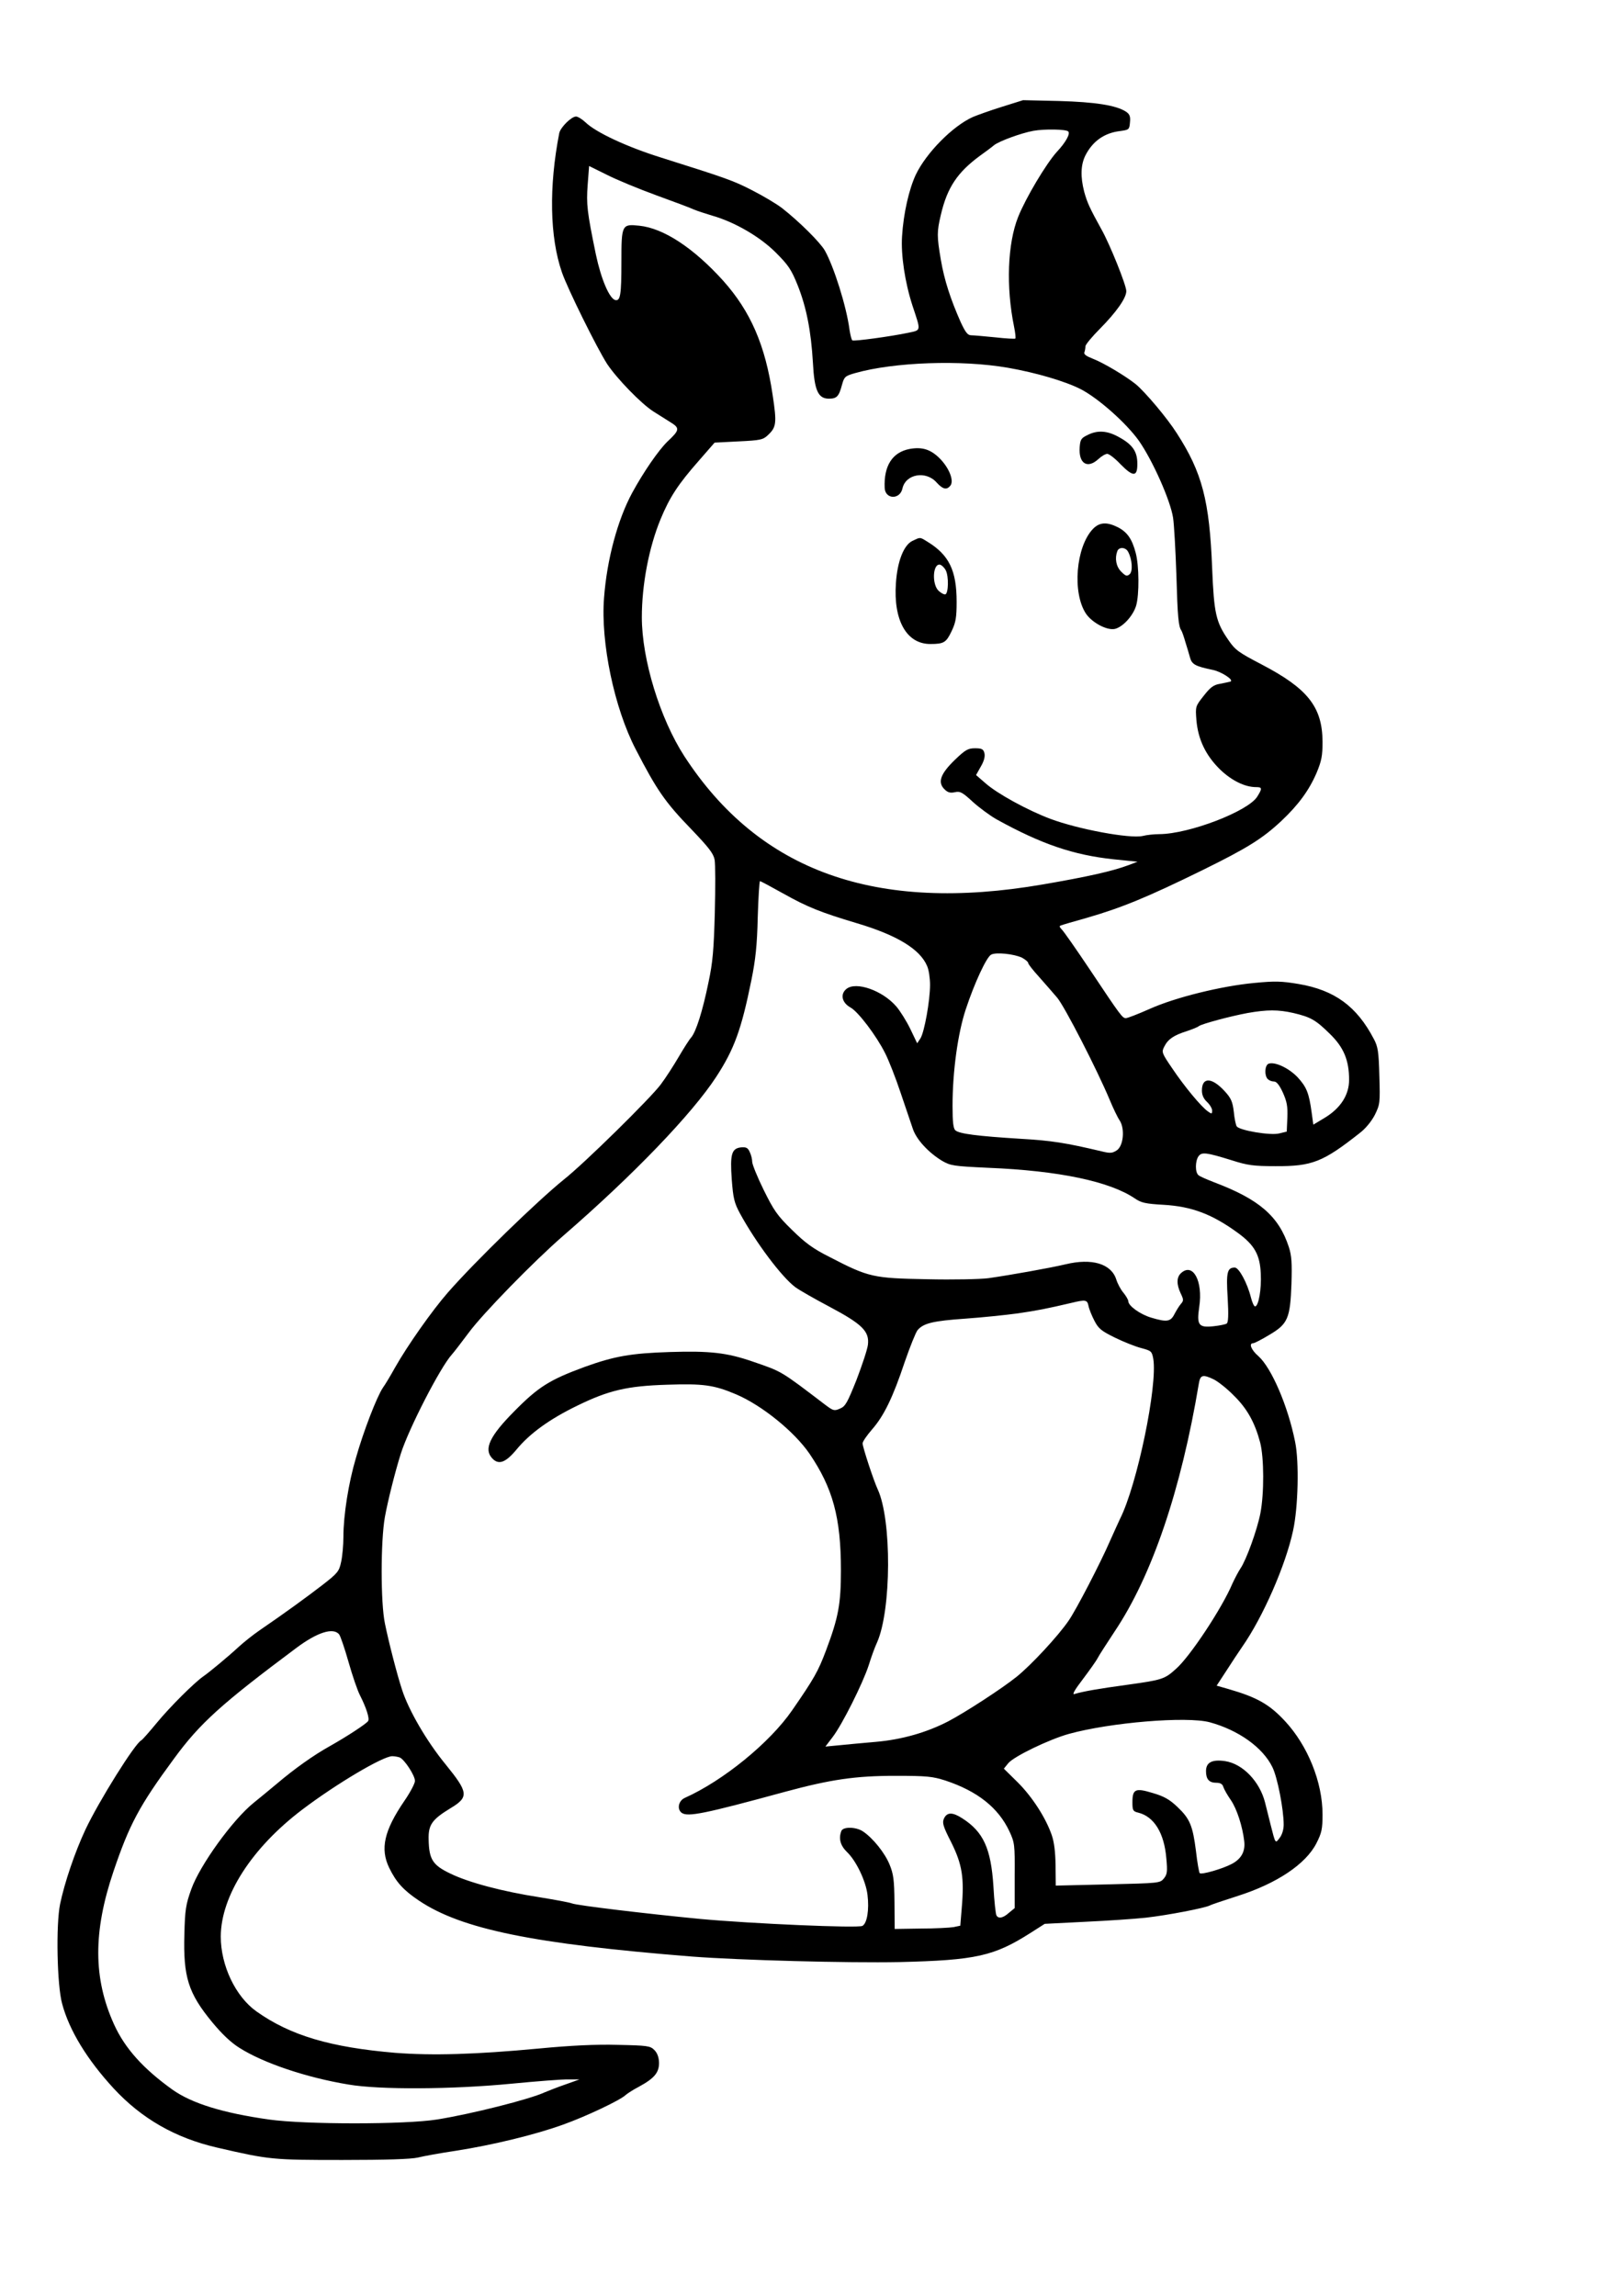 <?xml version="1.0" encoding="UTF-8" standalone="yes"?>
<svg version="1.0" xmlns="http://www.w3.org/2000/svg" width="794" height="1123" viewBox="0 0 794 1123" preserveAspectRatio="xMidYMid meet">
  <g transform="translate(0,1123) scale(0.1,-0.1)" fill="#000000" stroke="none">
    <path d="M4900 10707 c-58 -18 -121 -41 -140 -49 -99 -44 -229 -176 -280 -283
-33 -71 -60 -188 -67 -301 -6 -91 14 -225 51 -339 42 -127 44 -119 -22 -133
-86 -18 -263 -42 -272 -37 -4 2 -10 26 -14 52 -15 115 -77 310 -121 388 -24
41 -126 142 -209 207 -26 20 -91 59 -144 86 -95 49 -127 60 -447 161 -167 52
-319 123 -370 172 -17 16 -38 29 -47 29 -23 0 -76 -53 -82 -81 -51 -261 -47
-508 13 -681 27 -79 171 -370 221 -448 47 -71 167 -195 227 -233 21 -13 57
-36 81 -51 49 -30 48 -39 -13 -96 -44 -43 -117 -149 -172 -250 -71 -131 -124
-326 -138 -515 -17 -217 50 -538 155 -740 103 -199 143 -258 272 -391 85 -89
108 -118 114 -149 4 -21 4 -138 1 -259 -5 -181 -10 -243 -31 -341 -29 -142
-61 -242 -85 -270 -10 -11 -37 -54 -61 -95 -24 -41 -63 -102 -88 -135 -50 -67
-374 -386 -473 -464 -131 -106 -431 -397 -567 -552 -78 -89 -199 -261 -260
-369 -20 -36 -46 -80 -59 -98 -30 -45 -95 -213 -132 -344 -36 -121 -61 -280
-61 -385 0 -40 -5 -95 -11 -122 -10 -47 -16 -55 -92 -114 -78 -60 -181 -135
-308 -222 -32 -22 -77 -58 -101 -80 -53 -49 -146 -126 -174 -145 -44 -31 -162
-148 -227 -227 -37 -45 -71 -83 -75 -85 -30 -12 -209 -299 -274 -437 -52 -111
-102 -259 -124 -364 -21 -103 -15 -398 10 -488 35 -131 123 -274 252 -414 136
-147 301 -242 504 -289 259 -60 273 -61 615 -61 214 0 337 4 370 12 28 7 111
22 185 33 180 28 390 79 525 128 112 40 281 120 306 145 8 7 37 26 66 41 75
41 98 69 97 118 -1 27 -9 47 -23 61 -20 20 -33 22 -179 25 -107 3 -230 -3
-387 -18 -309 -29 -520 -35 -701 -21 -318 27 -514 85 -680 203 -102 73 -174
224 -174 366 1 199 151 433 399 621 165 125 394 261 440 261 11 0 27 -3 36 -6
23 -9 75 -88 75 -115 0 -12 -23 -56 -52 -98 -99 -145 -119 -234 -74 -327 34
-70 69 -109 145 -160 208 -140 560 -212 1336 -274 235 -18 764 -32 1015 -27
375 9 463 29 642 143 l69 44 197 10 c108 5 242 14 297 20 107 12 288 47 314
60 9 5 70 25 135 46 192 61 334 156 386 258 26 51 30 70 30 141 0 158 -72 336
-183 456 -77 83 -137 117 -279 158 l-56 16 49 75 c26 41 61 93 76 115 102 146
213 400 249 569 25 114 30 336 10 433 -35 176 -116 363 -180 420 -35 30 -48
63 -25 63 6 0 41 18 79 41 90 53 102 80 108 250 3 102 1 137 -13 180 -49 150
-145 233 -365 316 -36 14 -71 29 -77 35 -17 14 -16 69 0 92 16 22 36 20 162
-19 78 -25 107 -29 215 -29 179 -1 232 20 412 162 29 22 58 58 74 89 25 51 26
58 22 190 -3 119 -7 144 -27 181 -83 159 -191 239 -368 269 -83 14 -116 15
-218 5 -159 -15 -384 -70 -511 -127 -56 -25 -108 -45 -116 -45 -17 0 -24 9
-176 237 -67 100 -129 189 -138 197 -12 13 -13 17 -2 20 7 3 62 19 123 36 173
50 297 101 570 235 215 106 290 152 383 239 84 79 136 150 173 236 24 58 29
82 29 152 -1 170 -72 260 -298 378 -113 59 -129 70 -163 120 -61 88 -70 131
-79 350 -13 332 -49 469 -173 661 -47 74 -154 201 -201 240 -50 40 -157 104
-209 124 -33 13 -46 22 -42 32 3 8 5 21 5 29 0 8 32 47 72 87 79 80 128 149
128 183 0 29 -80 228 -121 301 -58 105 -70 131 -85 185 -19 74 -17 132 6 178
36 70 93 110 170 119 43 6 45 7 48 43 3 29 -2 40 -20 52 -48 31 -150 47 -328
52 l-175 4 -105 -33z m326 -120 c11 -11 -12 -53 -55 -99 -52 -57 -153 -226
-190 -319 -52 -130 -60 -342 -20 -537 6 -30 9 -56 6 -58 -2 -2 -46 0 -98 6
-52 5 -104 10 -117 10 -18 0 -28 13 -52 64 -50 113 -80 205 -97 304 -20 117
-20 138 0 222 31 133 81 207 191 288 28 20 59 43 68 51 24 20 133 60 193 71
55 10 161 8 171 -3z m-2016 -312 c85 -31 169 -62 185 -70 17 -7 57 -20 90 -30
109 -31 233 -103 310 -180 61 -61 76 -82 108 -162 42 -106 65 -222 74 -378 7
-134 25 -175 78 -175 39 0 49 11 64 67 11 40 15 44 64 58 190 54 520 66 749
26 137 -24 280 -66 356 -105 88 -46 222 -166 283 -251 68 -97 155 -293 168
-378 5 -34 12 -159 16 -277 6 -208 10 -254 25 -275 3 -5 12 -30 19 -55 8 -25
18 -59 23 -77 9 -33 27 -42 108 -59 44 -8 110 -51 89 -58 -8 -2 -31 -7 -52
-11 -30 -5 -46 -17 -78 -58 -41 -52 -41 -52 -36 -119 8 -94 45 -172 115 -241
57 -55 122 -87 177 -87 30 0 31 -6 6 -46 -44 -72 -333 -183 -479 -184 -26 0
-63 -4 -82 -9 -63 -14 -316 33 -452 84 -109 41 -260 123 -318 175 l-45 39 23
41 c16 27 22 50 18 66 -5 20 -13 24 -46 24 -34 0 -47 -7 -99 -57 -70 -68 -85
-109 -51 -143 16 -16 28 -20 51 -15 26 6 37 0 88 -47 32 -29 85 -68 117 -86
219 -121 375 -174 571 -195 l118 -12 -45 -17 c-77 -29 -202 -57 -418 -94 -817
-141 -1387 63 -1754 627 -119 184 -208 473 -208 680 0 158 34 339 91 478 45
109 86 172 190 290 l75 86 117 6 c106 5 120 8 143 30 42 39 45 58 24 196 -36
245 -108 410 -243 561 -145 160 -291 256 -410 268 -85 9 -87 5 -87 -178 0
-160 -5 -190 -29 -186 -29 6 -70 101 -96 224 -43 209 -47 244 -40 340 l7 92
87 -43 c47 -24 156 -69 241 -100z m621 -3415 c119 -67 185 -93 362 -146 195
-58 309 -127 343 -210 8 -18 14 -59 14 -91 0 -78 -28 -232 -47 -262 l-16 -24
-34 71 c-19 39 -50 88 -68 109 -67 78 -197 124 -244 86 -32 -26 -22 -68 20
-91 38 -21 127 -139 169 -223 18 -35 52 -122 76 -194 24 -71 51 -151 60 -177
18 -53 77 -116 143 -156 42 -24 55 -26 225 -34 347 -14 596 -67 718 -150 31
-21 51 -26 140 -31 139 -8 239 -46 366 -139 80 -59 106 -106 110 -198 4 -76
-11 -160 -28 -160 -5 0 -14 19 -20 43 -18 72 -59 147 -79 147 -37 0 -43 -22
-35 -148 5 -86 3 -121 -5 -126 -6 -4 -35 -10 -64 -13 -74 -8 -83 6 -70 95 19
126 -31 218 -89 165 -22 -20 -23 -54 -2 -99 15 -31 15 -36 1 -52 -8 -9 -22
-32 -31 -49 -19 -38 -37 -41 -114 -18 -54 16 -112 58 -112 80 0 7 -11 26 -24
42 -13 15 -29 45 -35 65 -25 77 -119 105 -248 74 -76 -18 -272 -53 -378 -68
-38 -5 -173 -8 -300 -5 -263 5 -284 9 -475 108 -82 41 -120 69 -185 133 -73
71 -89 95 -139 196 -31 63 -56 125 -56 137 0 12 -5 34 -12 48 -9 21 -18 25
-42 23 -47 -5 -55 -33 -46 -158 7 -91 12 -113 40 -165 78 -143 204 -311 271
-361 19 -14 94 -57 166 -95 162 -86 197 -121 189 -187 -3 -24 -29 -101 -56
-172 -45 -112 -54 -129 -81 -140 -27 -12 -33 -10 -68 16 -226 172 -213 164
-358 214 -127 44 -210 53 -405 47 -192 -6 -274 -21 -418 -73 -171 -63 -226
-97 -345 -218 -118 -119 -149 -183 -108 -228 32 -35 66 -23 120 42 65 79 162
149 298 215 154 75 244 96 439 102 175 6 229 -1 337 -47 125 -53 284 -181 359
-290 114 -168 154 -312 154 -570 0 -165 -12 -231 -73 -393 -38 -101 -58 -137
-166 -293 -109 -158 -337 -344 -525 -428 -31 -14 -39 -55 -15 -73 30 -21 110
-5 506 103 222 60 343 78 539 78 156 0 182 -3 245 -23 157 -52 259 -133 313
-248 26 -56 27 -65 26 -217 l0 -159 -28 -23 c-29 -26 -51 -30 -61 -13 -4 6
-11 70 -15 143 -12 185 -49 266 -152 332 -48 31 -75 31 -90 -1 -9 -21 -5 -37
36 -117 53 -107 64 -172 51 -321 l-7 -86 -33 -7 c-18 -3 -91 -7 -161 -7 l-127
-2 -1 130 c-1 110 -5 139 -24 185 -23 57 -82 130 -130 162 -34 23 -98 24 -106
2 -14 -37 -5 -71 28 -103 45 -43 92 -142 100 -209 9 -73 -2 -140 -25 -152 -21
-12 -545 11 -794 34 -268 26 -603 66 -627 76 -13 5 -84 18 -158 30 -181 28
-347 72 -437 116 -86 41 -104 69 -106 166 -2 72 16 98 106 153 92 55 89 77
-23 215 -92 112 -181 265 -213 365 -23 69 -66 235 -84 325 -21 100 -21 402 0
520 14 77 49 218 78 310 39 123 193 422 249 484 10 11 47 59 82 106 68 93 321
352 464 476 343 297 630 596 748 777 88 135 123 231 172 473 20 99 28 170 31
307 3 97 8 177 11 177 4 0 54 -27 113 -60z m1170 -315 c16 -9 29 -20 29 -25 0
-6 24 -36 53 -68 28 -32 69 -78 89 -102 37 -44 196 -354 257 -500 17 -41 39
-87 49 -101 26 -41 18 -125 -15 -146 -22 -14 -32 -15 -76 -4 -174 41 -240 52
-397 61 -207 13 -296 24 -316 41 -10 9 -14 38 -14 119 0 170 26 357 65 474 42
127 100 252 123 266 22 14 115 4 153 -15z m1327 -270 c84 -20 108 -33 178
-102 68 -66 94 -129 94 -225 0 -74 -42 -139 -120 -186 l-55 -33 -8 58 c-13 97
-25 126 -69 174 -44 46 -112 77 -142 66 -19 -8 -21 -58 -4 -75 7 -7 20 -12 31
-12 12 0 26 -17 43 -54 20 -45 24 -67 22 -123 l-3 -68 -37 -9 c-43 -11 -196
15 -208 35 -4 6 -11 38 -14 71 -6 49 -13 66 -44 100 -63 69 -112 71 -112 4 0
-22 8 -40 25 -56 14 -13 25 -32 25 -42 0 -17 -2 -18 -21 -4 -32 22 -115 122
-174 210 -52 76 -53 80 -39 107 18 36 46 55 109 75 27 9 55 20 60 25 15 11
152 48 238 64 97 17 150 17 225 0z m-1003 -1432 c3 -16 16 -48 29 -73 20 -39
34 -50 101 -83 43 -21 101 -44 129 -51 48 -13 51 -15 58 -52 22 -131 -79 -618
-163 -784 -9 -19 -31 -68 -49 -108 -45 -104 -165 -336 -202 -389 -51 -75 -184
-218 -255 -275 -74 -59 -248 -172 -333 -217 -106 -55 -228 -90 -356 -101 -65
-6 -148 -13 -183 -17 l-63 -6 35 46 c47 61 148 263 177 352 12 39 30 89 41
112 70 159 72 599 3 748 -20 43 -74 207 -74 225 0 9 21 39 46 68 58 66 102
156 160 330 26 75 54 145 63 156 29 34 76 45 232 56 85 6 201 18 259 26 95 14
137 22 265 52 66 16 74 14 80 -15z m613 -360 c20 -10 64 -44 97 -78 66 -64
104 -133 130 -231 19 -74 20 -248 1 -346 -16 -82 -69 -228 -97 -269 -10 -15
-28 -49 -40 -75 -50 -119 -208 -358 -276 -417 -55 -50 -68 -54 -233 -77 -147
-20 -221 -33 -264 -46 -12 -4 1 20 41 72 33 44 66 90 73 104 7 14 45 72 83
130 183 273 325 692 412 1213 7 42 19 46 73 20z m-4279 -1247 c6 -7 27 -68 46
-135 19 -67 44 -140 56 -163 31 -61 48 -114 40 -126 -8 -13 -101 -74 -186
-122 -81 -45 -175 -112 -261 -185 -40 -33 -90 -75 -113 -93 -103 -83 -263
-305 -305 -422 -27 -75 -31 -101 -34 -220 -6 -210 19 -289 136 -431 48 -58 92
-100 134 -126 117 -74 327 -145 533 -179 151 -26 508 -24 796 4 125 12 251 22
280 21 l54 0 -70 -25 c-38 -13 -83 -31 -100 -38 -73 -34 -358 -106 -527 -133
-156 -25 -646 -25 -823 0 -226 32 -376 79 -470 145 -144 103 -234 203 -287
320 -102 225 -103 452 -3 748 78 230 126 321 297 553 126 172 230 266 597 540
103 77 181 102 210 67z m4259 -430 c140 -38 260 -123 307 -220 25 -51 55 -207
55 -281 0 -24 -8 -50 -20 -65 -21 -28 -20 -30 -44 65 -8 33 -20 81 -27 108
-26 103 -109 190 -196 203 -63 9 -93 -6 -93 -49 0 -40 15 -57 51 -57 19 0 30
-6 34 -21 4 -12 20 -40 36 -63 30 -43 58 -131 66 -202 6 -50 -15 -87 -61 -111
-45 -24 -149 -54 -157 -45 -3 4 -12 52 -18 107 -16 126 -30 159 -91 217 -39
37 -66 52 -121 68 -85 26 -99 19 -99 -46 0 -39 3 -44 28 -50 78 -19 128 -100
138 -225 6 -63 4 -77 -12 -97 -19 -23 -23 -23 -274 -29 l-255 -6 -1 99 c-1 67
-7 115 -19 149 -30 86 -96 187 -166 257 l-68 67 21 26 c26 33 200 117 297 144
203 56 576 87 689 57z"/>
    <path d="M5320 9102 c-31 -15 -35 -22 -38 -59 -6 -81 38 -108 92 -58 15 14 34
25 43 25 9 0 39 -23 65 -51 62 -63 83 -62 82 4 0 59 -24 93 -90 129 -57 32
-105 35 -154 10z"/>
    <path d="M4450 9034 c-84 -16 -127 -82 -122 -191 3 -56 75 -58 87 -2 16 71
115 88 167 29 30 -33 49 -38 67 -16 20 24 -6 89 -54 136 -43 42 -84 55 -145
44z"/>
    <path d="M5347 8643 c-84 -88 -102 -313 -34 -415 31 -45 104 -83 142 -74 39
10 88 64 103 113 16 54 15 196 -2 259 -18 68 -41 101 -87 125 -54 27 -90 25
-122 -8z m172 -112 c20 -37 24 -96 7 -110 -13 -11 -19 -9 -41 13 -25 25 -32
65 -19 100 8 22 41 20 53 -3z"/>
    <path d="M4463 8584 c-42 -21 -73 -100 -80 -206 -13 -182 52 -298 168 -298 67
0 78 7 105 64 20 42 24 67 24 142 0 154 -37 230 -144 295 -37 23 -33 22 -73 3z
m164 -144 c15 -29 13 -112 -2 -117 -6 -2 -21 6 -33 17 -34 32 -29 135 7 128 8
-2 21 -14 28 -28z"/>
  </g>
</svg>